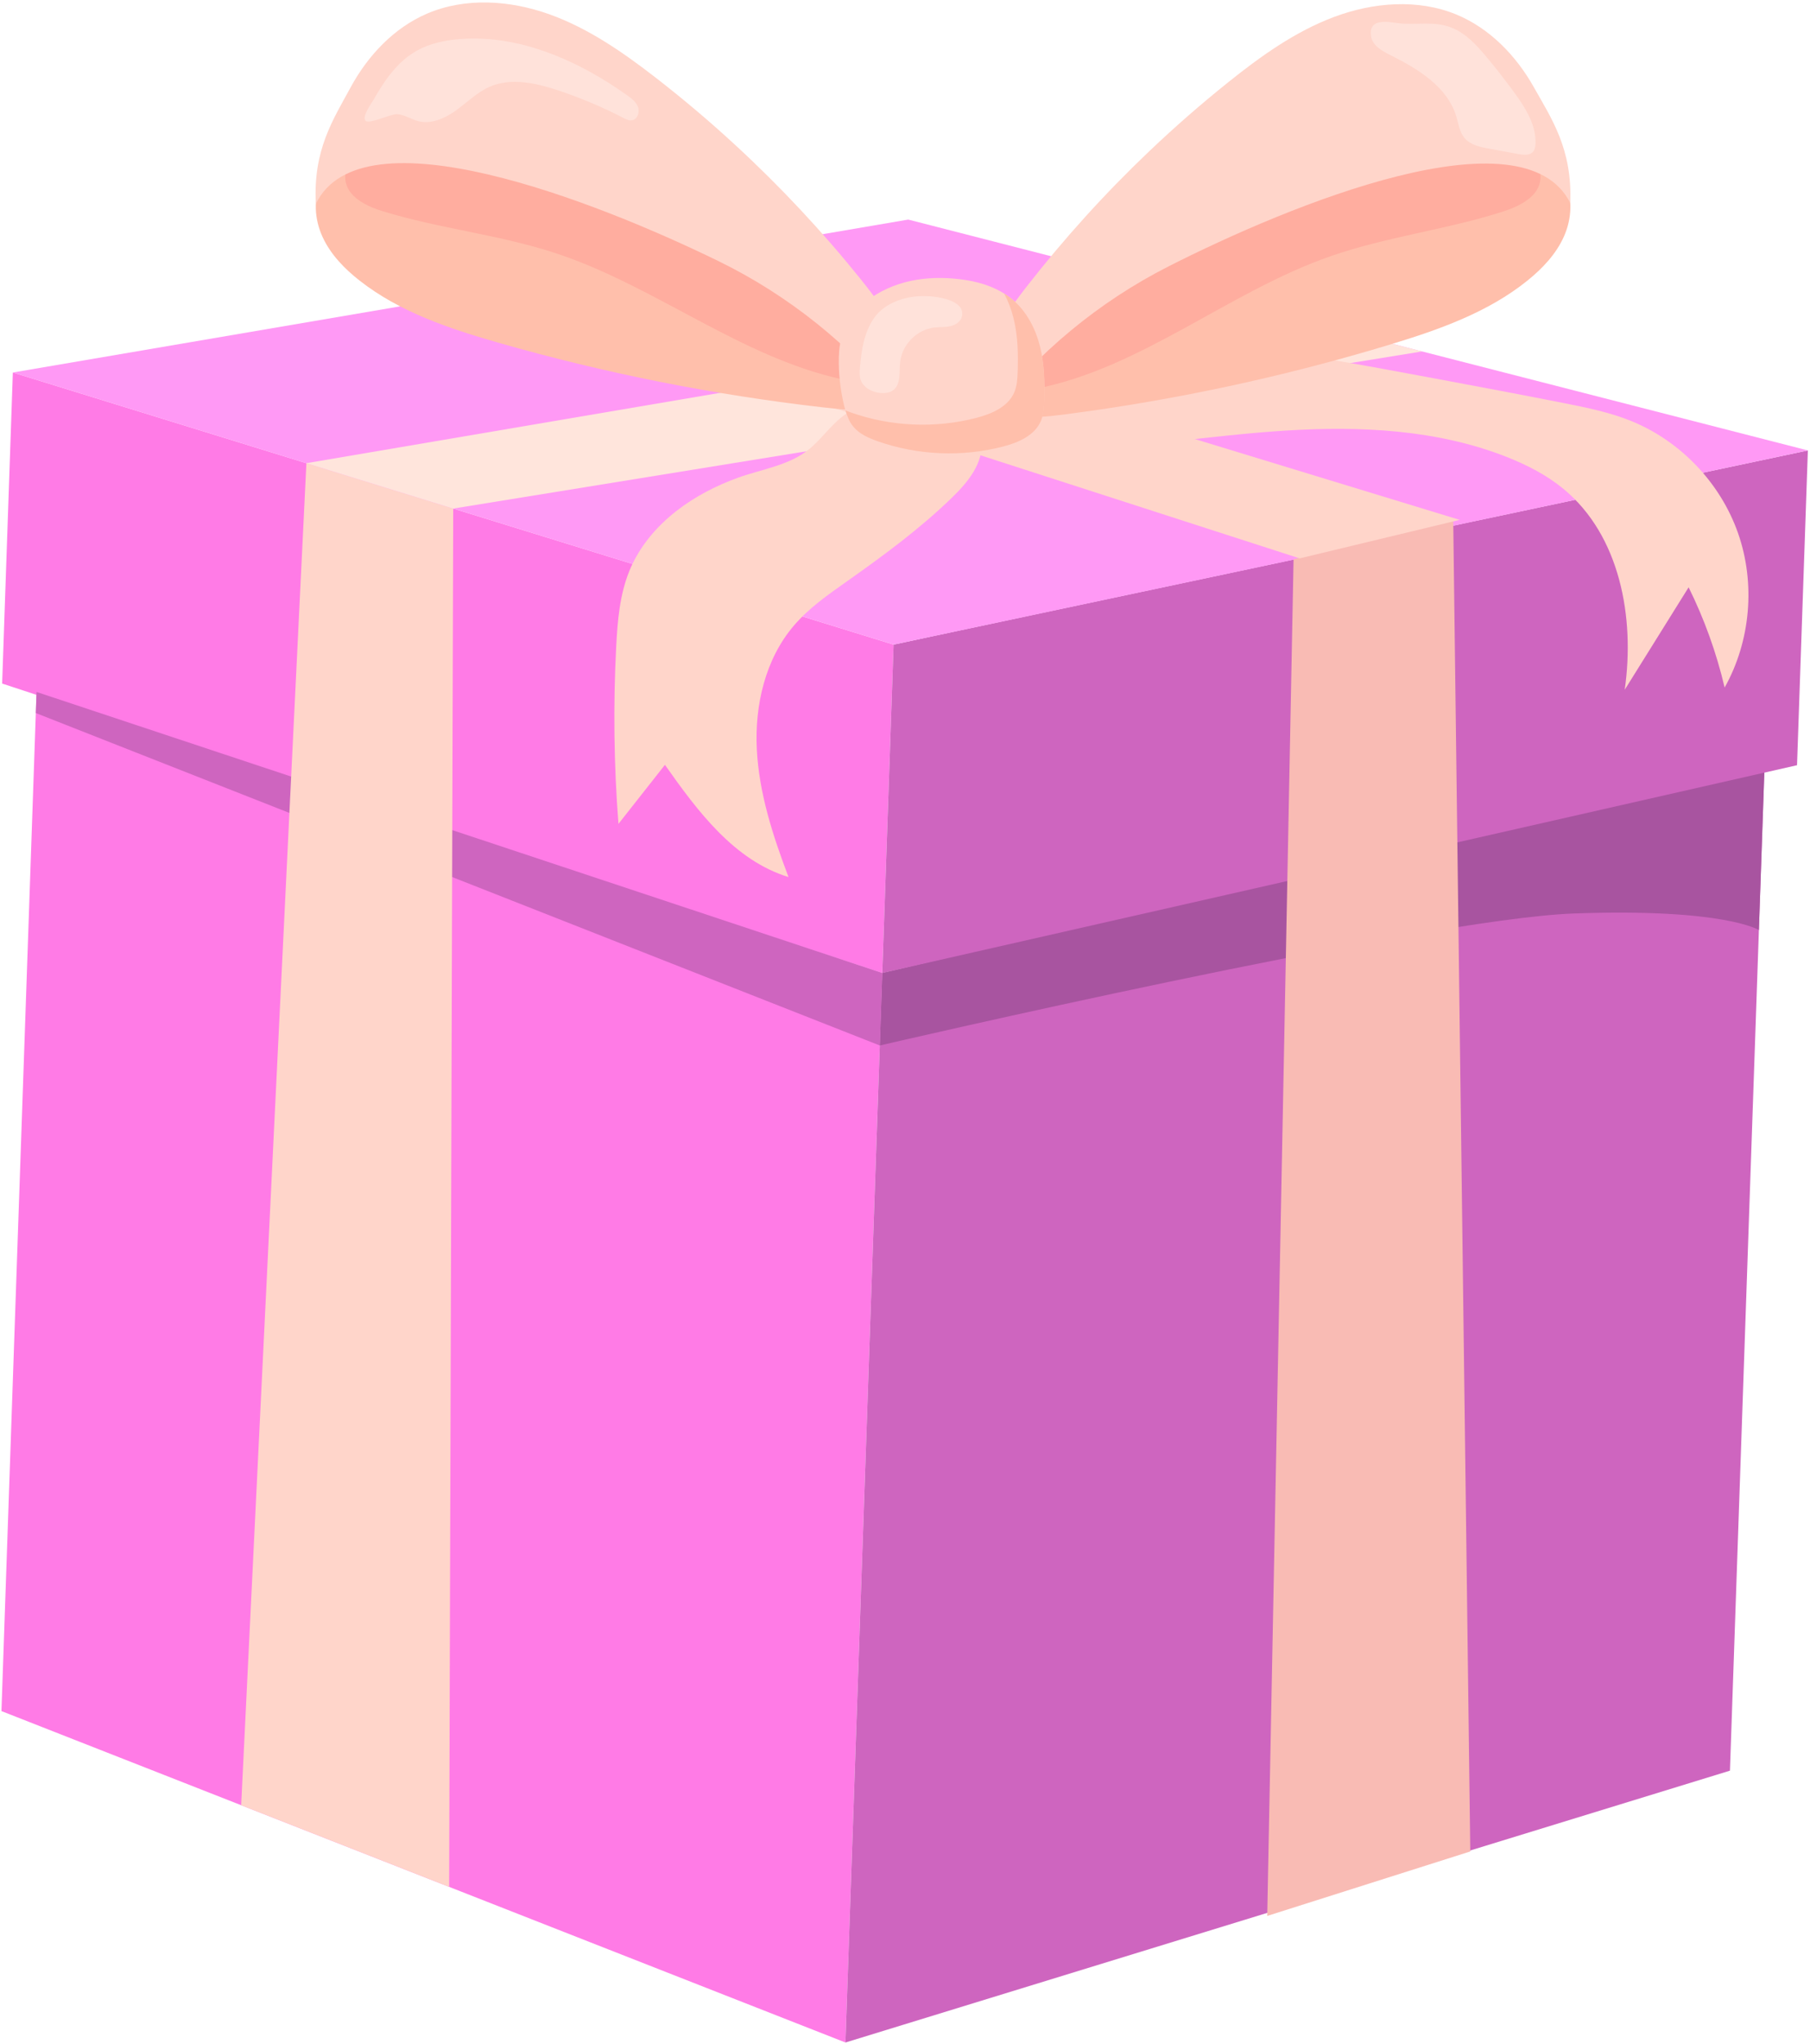 <?xml version="1.0" encoding="UTF-8"?> <svg xmlns="http://www.w3.org/2000/svg" width="667" height="753" viewBox="0 0 667 753" fill="none"> <path d="M13.468 254.88L0.535 630.28L311.56 752.36L325.132 358.414L13.468 254.88" fill="#FF7BE6"></path> <path d="M325.132 358.414L650.273 281.454L637.5 652.227L311.56 752.36L325.132 358.414" fill="#CE65BF"></path> <path d="M0.788 251.788L325.132 358.414L329.3 237.441L4.736 137.214L0.788 251.788Z" fill="#FF7BE6"></path> <path d="M329.3 237.441C332.904 236.534 666.214 165.921 666.214 165.921L662.221 281.867L325.132 358.414L329.3 237.441" fill="#CE65BF"></path> <path d="M4.736 137.214L334.693 80.88L666.215 165.921L329.3 237.44L4.736 137.214" fill="#FF99F5"></path> <path d="M650.165 284.601L325.132 358.414L324.212 385.107C324.212 385.107 524.571 338.481 580.028 336.481C635.484 334.481 648.168 342.588 648.168 342.588L650.165 284.601Z" fill="#A854A0"></path> <path d="M13.468 254.881L325.132 358.414L324.212 385.107L13.2 262.654L13.468 254.881" fill="#CE65BF"></path> <path d="M112.911 170.613L88.876 664.96L165.512 695.04L167.017 187.333L112.911 170.613Z" fill="#FFD5CA"></path> <path d="M476.691 205.973L466.988 705.733L541.811 681.987L535.52 191.24L476.691 205.973" fill="#F9BBB4"></path> <path d="M167.017 187.334L524.053 129.454L456.703 112.174L112.911 170.614L167.017 187.334" fill="#FFE5DC"></path> <path d="M478.937 205.681L176.145 107.947L232.449 98.334L537.9 191.494L478.937 205.681Z" fill="#FFD5CA"></path> <path d="M322.849 150.16C316.459 151.454 309.852 150.814 303.373 150.067C262.968 145.44 222.942 137.48 183.842 126.294C165.705 121.094 147.345 115 132.503 103.347C126.924 98.974 121.828 93.734 118.868 87.28C115.905 80.84 115.317 73.054 118.527 66.734C123.607 56.721 136.001 53.227 147.093 51.534C164.076 48.934 181.465 48.12 198.414 50.92C213.97 53.494 228.852 59.041 243.62 64.561C252.425 67.854 261.279 71.174 269.403 75.907C276.636 80.12 283.192 85.387 289.501 90.894C300.858 100.8 311.515 111.507 321.367 122.921C325.257 127.414 332.447 133.56 334.291 139.347C336.496 146.254 328.591 149 322.849 150.16" fill="#FFBFAB"></path> <path d="M321.644 140.014C319.505 141.281 316.816 140.961 314.371 140.521C275.191 133.481 242.872 105.894 205.088 93.374C184.197 86.441 162.001 84.254 140.964 77.787C134.859 75.907 127.857 72.454 127.248 66.094C126.735 60.721 131.235 56.214 135.817 53.361C151.927 43.321 172.327 43.347 191.08 46.267C231.947 52.627 270.789 71.441 301.109 99.561C307.249 105.267 313.109 111.467 317.437 118.681C319.844 122.694 327.681 136.454 321.644 140.014" fill="#FFAD9F"></path> <path d="M241.787 28.734C229.653 19.321 216.843 10.414 202.379 5.241C187.915 0.081 171.493 -1.039 157.379 5.014C145.144 10.254 135.516 20.521 129.18 32.227C122.843 43.934 115.296 55.174 116.4 75.094C133.263 40.227 219.555 74.107 264.745 96.174C290.648 108.814 313.679 127.307 331.624 149.867C332.967 151.561 340.279 141.601 340.713 140.454C342.637 135.361 340.697 133.534 337.607 129.721C330.555 121.027 324.289 111.681 317.26 102.947C303.116 85.347 287.661 68.814 271.067 53.521C261.661 44.841 251.892 36.574 241.787 28.734" fill="#FFD5CA"></path> <path d="M156.932 44.974C156.027 44.974 155.121 44.88 154.223 44.654C151.531 43.974 149.116 42.254 146.349 42.04C146.305 42.04 146.26 42.04 146.212 42.04C145.219 42.04 143.241 42.72 141.188 43.4C139.135 44.094 137.005 44.774 135.713 44.774C135.232 44.774 134.867 44.68 134.665 44.454C133.288 42.894 137.025 37.867 137.805 36.494C141.769 29.534 146.473 22.654 153.637 18.654C158.408 15.987 163.891 14.84 169.336 14.4C171.091 14.267 172.847 14.2 174.593 14.2C194.829 14.2 214.437 23.267 231.065 35.067C232.724 36.24 234.448 37.56 235.133 39.48C235.817 41.387 234.889 44 232.881 44.307C232.739 44.334 232.597 44.347 232.456 44.347C231.503 44.347 230.579 43.88 229.716 43.427C221.913 39.4 213.788 35.974 205.444 33.214C200.401 31.56 194.989 30.147 189.736 30.147C186.565 30.147 183.453 30.654 180.512 31.934C175.907 33.934 172.268 37.6 168.211 40.547C164.901 42.96 160.927 44.974 156.932 44.974" fill="#FFE2DA"></path> <path d="M231.871 210.441C228.356 219.161 227.565 228.721 227.076 238.107C225.941 259.894 226.219 281.747 227.905 303.481C233.616 296.241 239.325 288.987 245.035 281.734C257.075 298.814 270.589 316.947 290.577 323.067C284.82 307.881 279.701 292.201 278.892 275.987C278.083 259.761 282 242.774 292.555 230.441C298.112 223.934 305.227 219.001 312.209 214.067C325.661 204.574 338.987 194.774 350.809 183.307C356.623 177.681 362.436 170.614 361.712 162.547C360.776 152.121 349.22 145.787 338.773 145.147C329.671 144.601 320.448 147.054 312.705 151.841C306.635 155.601 303.312 161.347 297.912 165.667C290.639 171.481 280.483 172.881 271.932 175.974C263.895 178.894 256.176 182.854 249.407 188.107C241.837 193.987 235.475 201.494 231.871 210.441" fill="#FFD5CA"></path> <path d="M391.268 166.307C418.841 164.987 446.161 160.347 473.712 158.613C501.263 156.88 529.597 158.2 555.275 168.333C562.745 171.293 569.988 175 576.184 180.107C596.969 197.267 602.533 227.4 598.721 254.08C606.571 241.493 614.421 228.92 622.27 216.333C628.08 228.08 632.542 240.507 635.542 253.254C645.137 236.147 646.979 214.867 640.469 196.347C633.96 177.84 619.208 162.387 601.011 155.04C593.2 151.893 584.895 150.187 576.633 148.547C560.792 145.4 544.917 142.44 529.041 139.467C502.824 134.573 476.577 129.667 450.068 126.733C424.736 123.92 397.239 123.413 375.961 137.44C369.875 141.453 367.355 152.92 369.695 159.693C372.567 168.013 384.068 166.64 391.268 166.307" fill="#FFD5CA"></path> <path d="M373.371 152.974C379.78 154.174 386.377 153.427 392.843 152.587C433.173 147.347 473.072 138.774 511.999 126.987C530.055 121.521 548.317 115.134 562.983 103.267C568.495 98.814 573.509 93.494 576.373 87.001C579.236 80.507 579.705 72.721 576.4 66.441C571.169 56.507 558.723 53.214 547.605 51.681C530.585 49.347 513.185 48.788 496.28 51.854C480.765 54.654 465.971 60.441 451.289 66.174C442.535 69.614 433.733 73.054 425.681 77.907C418.512 82.227 412.037 87.614 405.815 93.214C394.608 103.281 384.116 114.161 374.439 125.707C370.616 130.267 363.523 136.521 361.765 142.334C359.665 149.267 367.612 151.907 373.371 152.974" fill="#FFBFAB"></path> <path d="M374.421 142.8C376.581 144.04 379.263 143.68 381.703 143.2C420.771 135.574 452.667 107.494 490.255 94.4C511.036 87.147 533.197 84.614 554.133 77.84C560.211 75.867 567.159 72.307 567.669 65.934C568.103 60.56 563.533 56.12 558.909 53.334C542.649 43.547 522.251 43.88 503.543 47.08C462.779 54.067 424.228 73.467 394.339 102.054C388.285 107.84 382.521 114.134 378.304 121.414C375.959 125.467 368.331 139.334 374.421 142.8" fill="#FFAD9F"></path> <path d="M452.576 30.32C464.565 20.72 477.24 11.627 491.621 6.24C506.005 0.853 522.408 -0.506 536.615 5.32C548.927 10.387 558.709 20.494 565.224 32.107C571.739 43.707 579.455 54.84 578.655 74.773C561.264 40.16 475.496 75.36 430.648 98.107C404.939 111.147 382.193 129.987 364.593 152.813C363.276 154.52 355.813 144.68 355.361 143.533C353.36 138.48 355.272 136.627 358.305 132.76C365.223 123.96 371.345 114.52 378.241 105.68C392.115 87.867 407.317 71.093 423.677 55.547C432.949 46.733 442.592 38.32 452.576 30.32" fill="#FFD5CA"></path> <path d="M561.933 57.014C561.157 57.014 560.353 56.907 559.611 56.76C555.969 56.094 552.326 55.427 548.684 54.747C545.366 54.147 541.765 53.374 539.623 50.76C537.827 48.574 537.471 45.6 536.659 42.894C533.379 31.974 522.555 25.36 512.353 20.294C509.265 18.76 505.767 16.774 505.239 13.36C504.56 9 507.304 8.054 510.308 8.054C511.968 8.054 513.707 8.347 514.991 8.507C516.591 8.72 518.181 8.774 519.767 8.774C520.705 8.774 521.643 8.747 522.577 8.734C523.513 8.707 524.447 8.694 525.377 8.694C528.649 8.694 531.9 8.934 535.141 10.28C540.348 12.427 544.288 16.774 547.895 21.107C551.423 25.334 554.813 29.68 558.059 34.147C562.145 39.747 566.166 46.067 565.837 53C565.788 54.027 565.615 55.107 564.947 55.894C564.207 56.76 563.101 57.014 561.933 57.014" fill="#FFE2DA"></path> <path d="M320.977 109.707C315.893 113.227 311.768 118.32 310.111 124.28C309.241 127.4 309.061 130.68 309.108 133.92C309.184 139.147 309.843 144.347 311.065 149.427C311.716 152.134 312.568 154.88 314.319 157.054C316.536 159.814 319.928 161.307 323.26 162.494C338.024 167.707 354.348 168.427 369.508 164.507C375.193 163.04 381.295 160.4 383.56 154.987C384.504 152.72 384.657 150.227 384.749 147.774C384.999 141.04 384.852 134.214 383.214 127.68C381.577 121.134 378.344 114.84 373.22 110.467C368.402 106.347 362.194 104.134 355.93 103.16C343.858 101.28 331.253 102.6 320.977 109.707" fill="#FFD5CA"></path> <path d="M383.268 127.68C381.631 121.134 378.395 114.84 373.272 110.467C372.236 109.574 371.133 108.787 369.981 108.067C371.531 110.907 372.687 113.974 373.471 117.107C375.108 123.654 375.253 130.467 375.004 137.214C374.913 139.654 374.759 142.16 373.815 144.414C371.551 149.827 365.448 152.467 359.764 153.934C344.604 157.854 328.279 157.147 313.516 151.92C312.868 151.694 312.221 151.454 311.579 151.187C312.184 153.307 313 155.36 314.371 157.054C316.588 159.814 319.98 161.307 323.312 162.494C338.076 167.707 354.4 168.427 369.561 164.507C375.245 163.04 381.348 160.4 383.612 154.987C384.556 152.72 384.711 150.227 384.801 147.774C385.051 141.04 384.905 134.214 383.268 127.68" fill="#FFBFAB"></path> <path d="M325.437 144.801C325.051 144.801 324.663 144.787 324.283 144.747C321.235 144.401 318.061 142.721 317.119 139.814C316.671 138.427 316.769 136.934 316.891 135.494C317.429 129.027 318.424 122.294 322.193 117.014C326.011 111.654 333.192 109.241 339.581 109.054C339.775 109.054 339.985 109.041 340.211 109.041C344.859 109.041 355.728 110.347 354.505 116.467C354.115 118.427 352.16 119.707 350.216 120.147C348.272 120.587 346.243 120.414 344.263 120.641C337.851 121.401 332.347 127.014 331.703 133.441C331.335 137.107 332.068 141.601 329.091 143.774C328.048 144.534 326.743 144.801 325.437 144.801" fill="#FFE2DA"></path> </svg> 